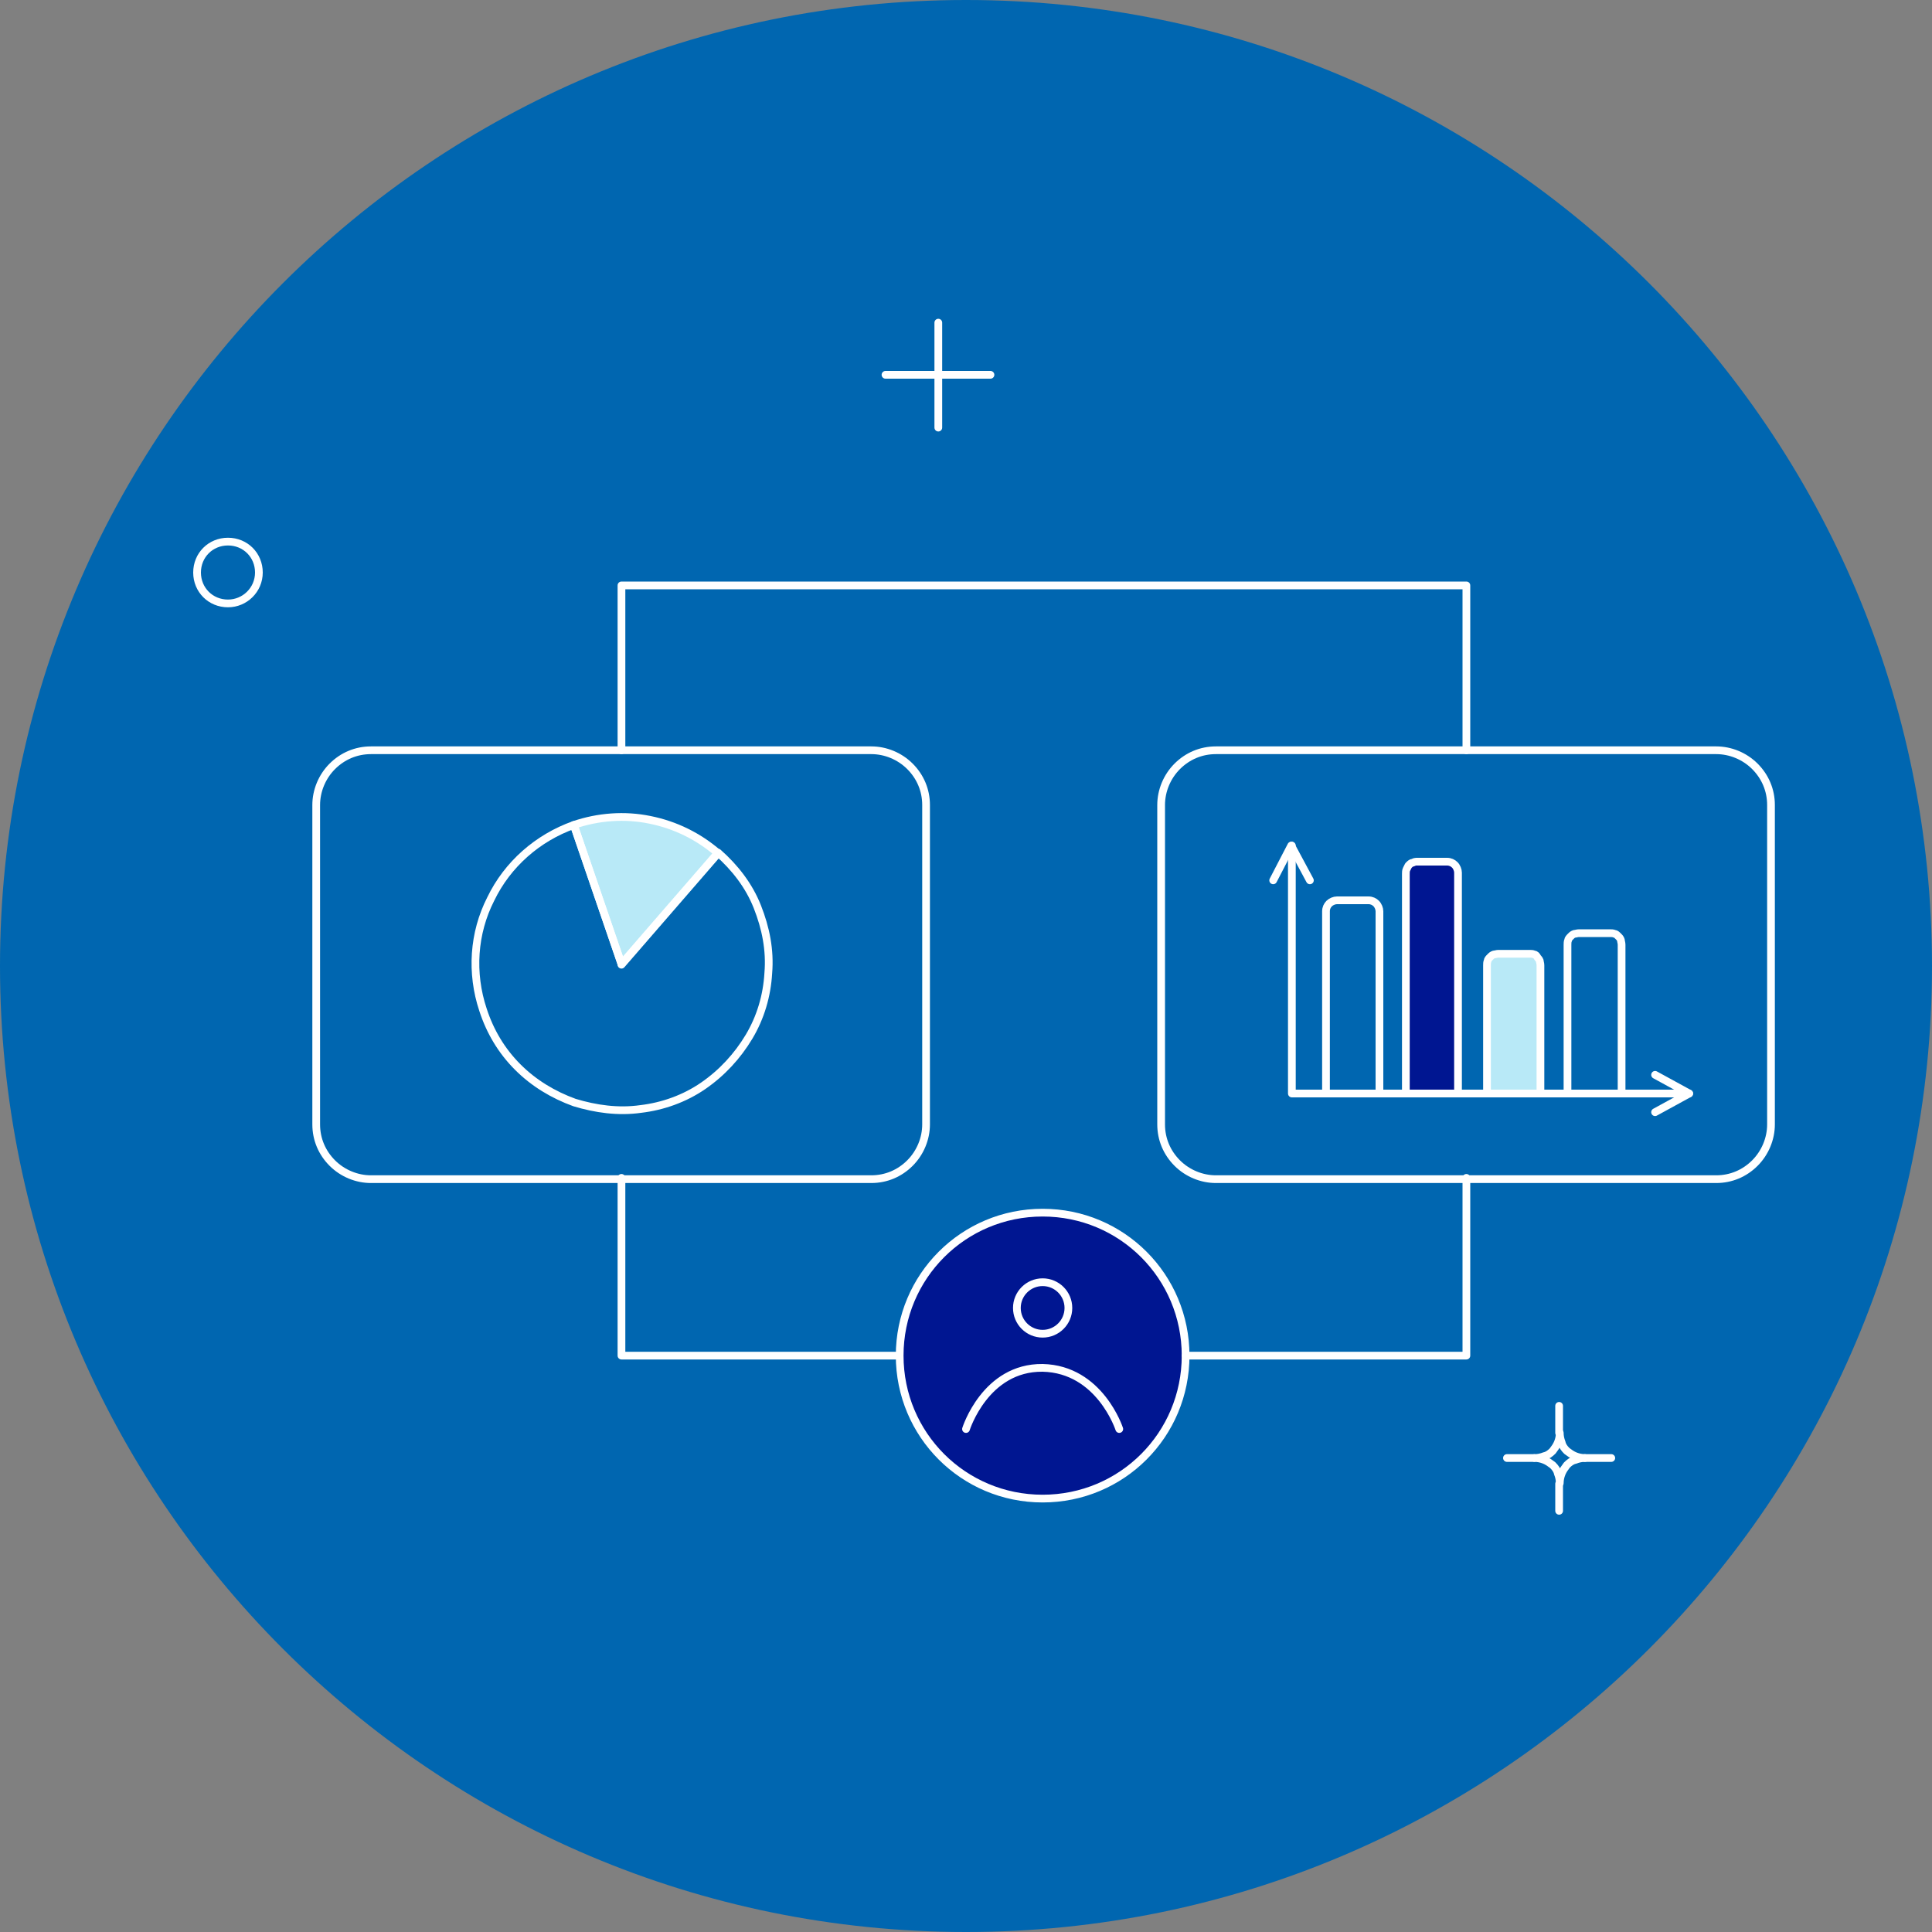 <svg xmlns="http://www.w3.org/2000/svg" id="Layer_1" data-name="Layer 1" width="300" height="300" viewBox="0 0 300 300"><rect x="0" y="0" width="300" height="300" fill="#808080" stroke="none"/><path d="M150,300c82.8,0,150-67.2,150-150S232.8,0,150,0,0,67.2,0,150s67.2,150,150,150Z" fill="#0066b0" stroke-width="0"></path><path d="M162.2,196.7c4.1,0,7.5,3.4,7.5,7.5s-3.4,7.5-7.5,7.5-7.5-3.4-7.5-7.5,3.4-7.5,7.5-7.5" fill="#001691" stroke-width="0"></path><path d="M237.4,148.1h-4.8c-.5,0-.9.2-1.2.5-.3.3-.5.8-.5,1.2v19.9h8.3v-19.9c0-.5-.2-.9-.5-1.2-.3-.3-.8-.5-1.2-.5h0Z" fill="#b8e9f7" stroke-width="0"></path><path d="M96.5,149.7l-7.4-21.6c3.8-1.3,7.9-1.6,11.8-.8,4,.8,7.6,2.6,10.6,5.2l-15,17.3h0Z" fill="#b8e9f7" stroke-width="0"></path><path d="M165.9,203.1c0,2.2-1.8,4-4,4s-4-1.8-4-4,1.8-4,4-4,4,1.8,4,4M184.1,210.5c0,12.3-9.9,22.2-22.2,22.2s-22.2-9.9-22.2-22.2,9.9-22.2,22.2-22.2,22.2,9.9,22.2,22.2" fill="#001691" fill-rule="evenodd" stroke-width="0"></path><path d="M224.9,134h-4.8c-.2,0-.5,0-.7.2-.2,0-.4.2-.5.4-.2.2-.3.3-.3.6,0,.2-.1.4-.1.7v34.1h8.3v-34.1c0-.5-.2-.9-.5-1.2-.3-.3-.8-.5-1.2-.5h0Z" fill="#001691" stroke-width="0"></path><path d="M35.4,93.7c2.6,0,4.8-2.1,4.8-4.8s-2.1-4.8-4.8-4.8-4.8,2.1-4.8,4.8,2.1,4.8,4.8,4.8Z" fill="none" stroke="#fff" stroke-linecap="round" stroke-linejoin="round" stroke-width="1.2"></path><rect x="-1.6" y="-.8" width="307.2" height="307.2" fill="none" stroke-width="0"></rect><line x1="145.7" y1="50.1" x2="145.7" y2="66.4" fill="none" stroke="#fff" stroke-linecap="round" stroke-linejoin="round" stroke-width="1.2"></line><line x1="153.8" y1="58.2" x2="137.5" y2="58.2" fill="none" stroke="#fff" stroke-linecap="round" stroke-linejoin="round" stroke-width="1.2"></line><polyline points="227.7 182.9 227.7 210.5 184.1 210.5" fill="none" stroke="#fff" stroke-linecap="round" stroke-linejoin="round" stroke-width="1.2"></polyline><polyline points="96.5 116.5 96.5 90.9 227.7 90.9 227.7 116.5" fill="none" stroke="#fff" stroke-linecap="round" stroke-linejoin="round" stroke-width="1.2"></polyline><polyline points="139.6 210.5 96.5 210.5 96.5 182.9" fill="none" stroke="#fff" stroke-linecap="round" stroke-linejoin="round" stroke-width="1.2"></polyline><path d="M57.6,116.5h77.7c2.2,0,4.4.9,6,2.5s2.5,3.7,2.5,6v49.6c0,2.2-.9,4.4-2.5,6-1.6,1.6-3.7,2.5-6,2.5H57.6c-2.2,0-4.4-.9-6-2.5-1.6-1.6-2.5-3.7-2.5-6v-49.6c0-2.2.9-4.4,2.5-6,1.6-1.6,3.7-2.5,6-2.5Z" fill="none" stroke="#fff" stroke-linecap="round" stroke-linejoin="round" stroke-width="1.2"></path><path d="M75,156.8c-1.9-5.7-1.5-11.9,1.2-17.2,2.6-5.4,7.3-9.5,12.9-11.5l7.4,21.6,15-17.3c2.6,2.3,4.8,5.1,6.1,8.4,1.3,3.3,2,6.7,1.7,10.3-.2,3.5-1.2,6.9-3,9.9-1.8,3-4.2,5.6-7.1,7.6-2.9,2-6.3,3.2-9.7,3.6-3.5.5-7,0-10.3-1-3.3-1.2-6.3-3-8.8-5.5-2.5-2.5-4.3-5.5-5.4-8.9Z" fill="none" stroke="#fff" stroke-linecap="round" stroke-linejoin="round" stroke-width="1.2"></path><path d="M96.5,149.7l-7.4-21.6c3.8-1.3,7.9-1.6,11.8-.8,4,.8,7.6,2.6,10.6,5.2l-15,17.3h0Z" fill="none" stroke="#fff" stroke-linecap="round" stroke-linejoin="round" stroke-width="1.2"></path><path d="M188.8,116.5h77.7c2.2,0,4.4.9,6,2.5s2.5,3.7,2.5,6v49.6c0,2.2-.9,4.4-2.5,6-1.6,1.6-3.7,2.5-6,2.5h-77.7c-2.2,0-4.4-.9-6-2.5-1.6-1.6-2.5-3.7-2.5-6v-49.6c0-2.2.9-4.4,2.5-6s3.7-2.5,6-2.5Z" fill="none" stroke="#fff" stroke-linecap="round" stroke-linejoin="round" stroke-width="1.2"></path><path d="M161.9,232.7c12.3,0,22.2-9.9,22.2-22.2s-9.9-22.2-22.2-22.2-22.2,9.9-22.2,22.2,9.9,22.2,22.2,22.2Z" fill="none" stroke="#fff" stroke-linecap="round" stroke-linejoin="round" stroke-width="1.2"></path><circle cx="161.9" cy="203.1" r="4" fill="none" stroke="#fff" stroke-linecap="round" stroke-linejoin="round" stroke-width="1.2"></circle><path d="M150,221.9s3-9.6,11.9-9.5c8.9.2,11.9,9.5,11.9,9.5" fill="none" stroke="#fff" stroke-linecap="round" stroke-linejoin="round" stroke-width="1.2"></path><path d="M205.9,169.8v-28.3c0-.5.2-.9.5-1.2.3-.3.8-.5,1.2-.5h4.9c.5,0,.9.2,1.2.5.3.3.5.8.5,1.2v28.3" fill="none" stroke="#fff" stroke-linecap="round" stroke-linejoin="round" stroke-width="1.2"></path><rect x="-1.6" y="-.8" width="307.2" height="307.2" fill="none" stroke-width="0"></rect><polyline points="200.6 131.3 200.6 169.8 262.3 169.8" fill="none" stroke="#fff" stroke-linecap="round" stroke-linejoin="round" stroke-width="1.2"></polyline><path d="M218.3,169.8v-34.1c0-.2,0-.5.1-.7.1-.2.2-.4.3-.6.2-.2.3-.3.5-.4.2,0,.4-.2.7-.2h4.8c.5,0,.9.2,1.2.5.3.3.5.8.5,1.2v34.1" fill="none" stroke="#fff" stroke-linecap="round" stroke-linejoin="round" stroke-width="1.2"></path><path d="M230.9,169.8v-19.9c0-.2,0-.5.1-.7,0-.2.2-.4.4-.6.2-.2.3-.3.6-.4.2,0,.4-.1.7-.1h4.8c.2,0,.5,0,.7.1.2,0,.4.2.5.4s.3.3.4.6c0,.2.1.4.1.7v19.9" fill="none" stroke="#fff" stroke-linecap="round" stroke-linejoin="round" stroke-width="1.2"></path><path d="M243.4,169.8v-23.1c0-.2,0-.5.1-.7,0-.2.2-.4.4-.6s.3-.3.6-.4c.2,0,.4-.1.7-.1h4.8c.2,0,.5,0,.7.1.2,0,.4.2.6.4.2.2.3.3.4.6,0,.2.1.4.1.7v23.1" fill="none" stroke="#fff" stroke-linecap="round" stroke-linejoin="round" stroke-width="1.2"></path><rect x="-1.6" y="-.8" width="307.2" height="307.2" fill="none" stroke-width="0"></rect><polyline points="197.7 136.7 200.5 131.3 203.4 136.7" fill="none" stroke="#fff" stroke-linecap="round" stroke-linejoin="round" stroke-width="1.2"></polyline><polyline points="257 166.9 262.3 169.8 257 172.7" fill="none" stroke="#fff" stroke-linecap="round" stroke-linejoin="round" stroke-width="1.2"></polyline><line x1="242.1" y1="218.3" x2="242.1" y2="222.5" fill="none" stroke="#fff" stroke-linecap="round" stroke-linejoin="round" stroke-width="1.2"></line><line x1="250.2" y1="226.4" x2="246.1" y2="226.4" fill="none" stroke="#fff" stroke-linecap="round" stroke-linejoin="round" stroke-width="1.2"></line><line x1="242.1" y1="234.6" x2="242.1" y2="230.4" fill="none" stroke="#fff" stroke-linecap="round" stroke-linejoin="round" stroke-width="1.2"></line><line x1="234" y1="226.4" x2="238.2" y2="226.4" fill="none" stroke="#fff" stroke-linecap="round" stroke-linejoin="round" stroke-width="1.2"></line><path d="M246.1,226.4c-.5,0-1-.1-1.5-.3-.5-.2-.9-.5-1.3-.8-.4-.4-.7-.8-.8-1.3-.2-.5-.3-1-.3-1.5,0,.5-.1,1-.3,1.5-.2.5-.5.9-.8,1.3-.4.4-.8.7-1.3.8-.5.2-1,.3-1.5.3.5,0,1,.1,1.5.3.5.2.9.5,1.3.8.4.4.7.8.8,1.3.2.5.3,1,.3,1.5,0-.5.1-1,.3-1.5.2-.5.5-.9.8-1.3.4-.4.8-.7,1.3-.8.5-.2,1-.3,1.5-.3Z" fill="none" stroke="#fff" stroke-linecap="round" stroke-linejoin="round" stroke-width="1.2"></path></svg>